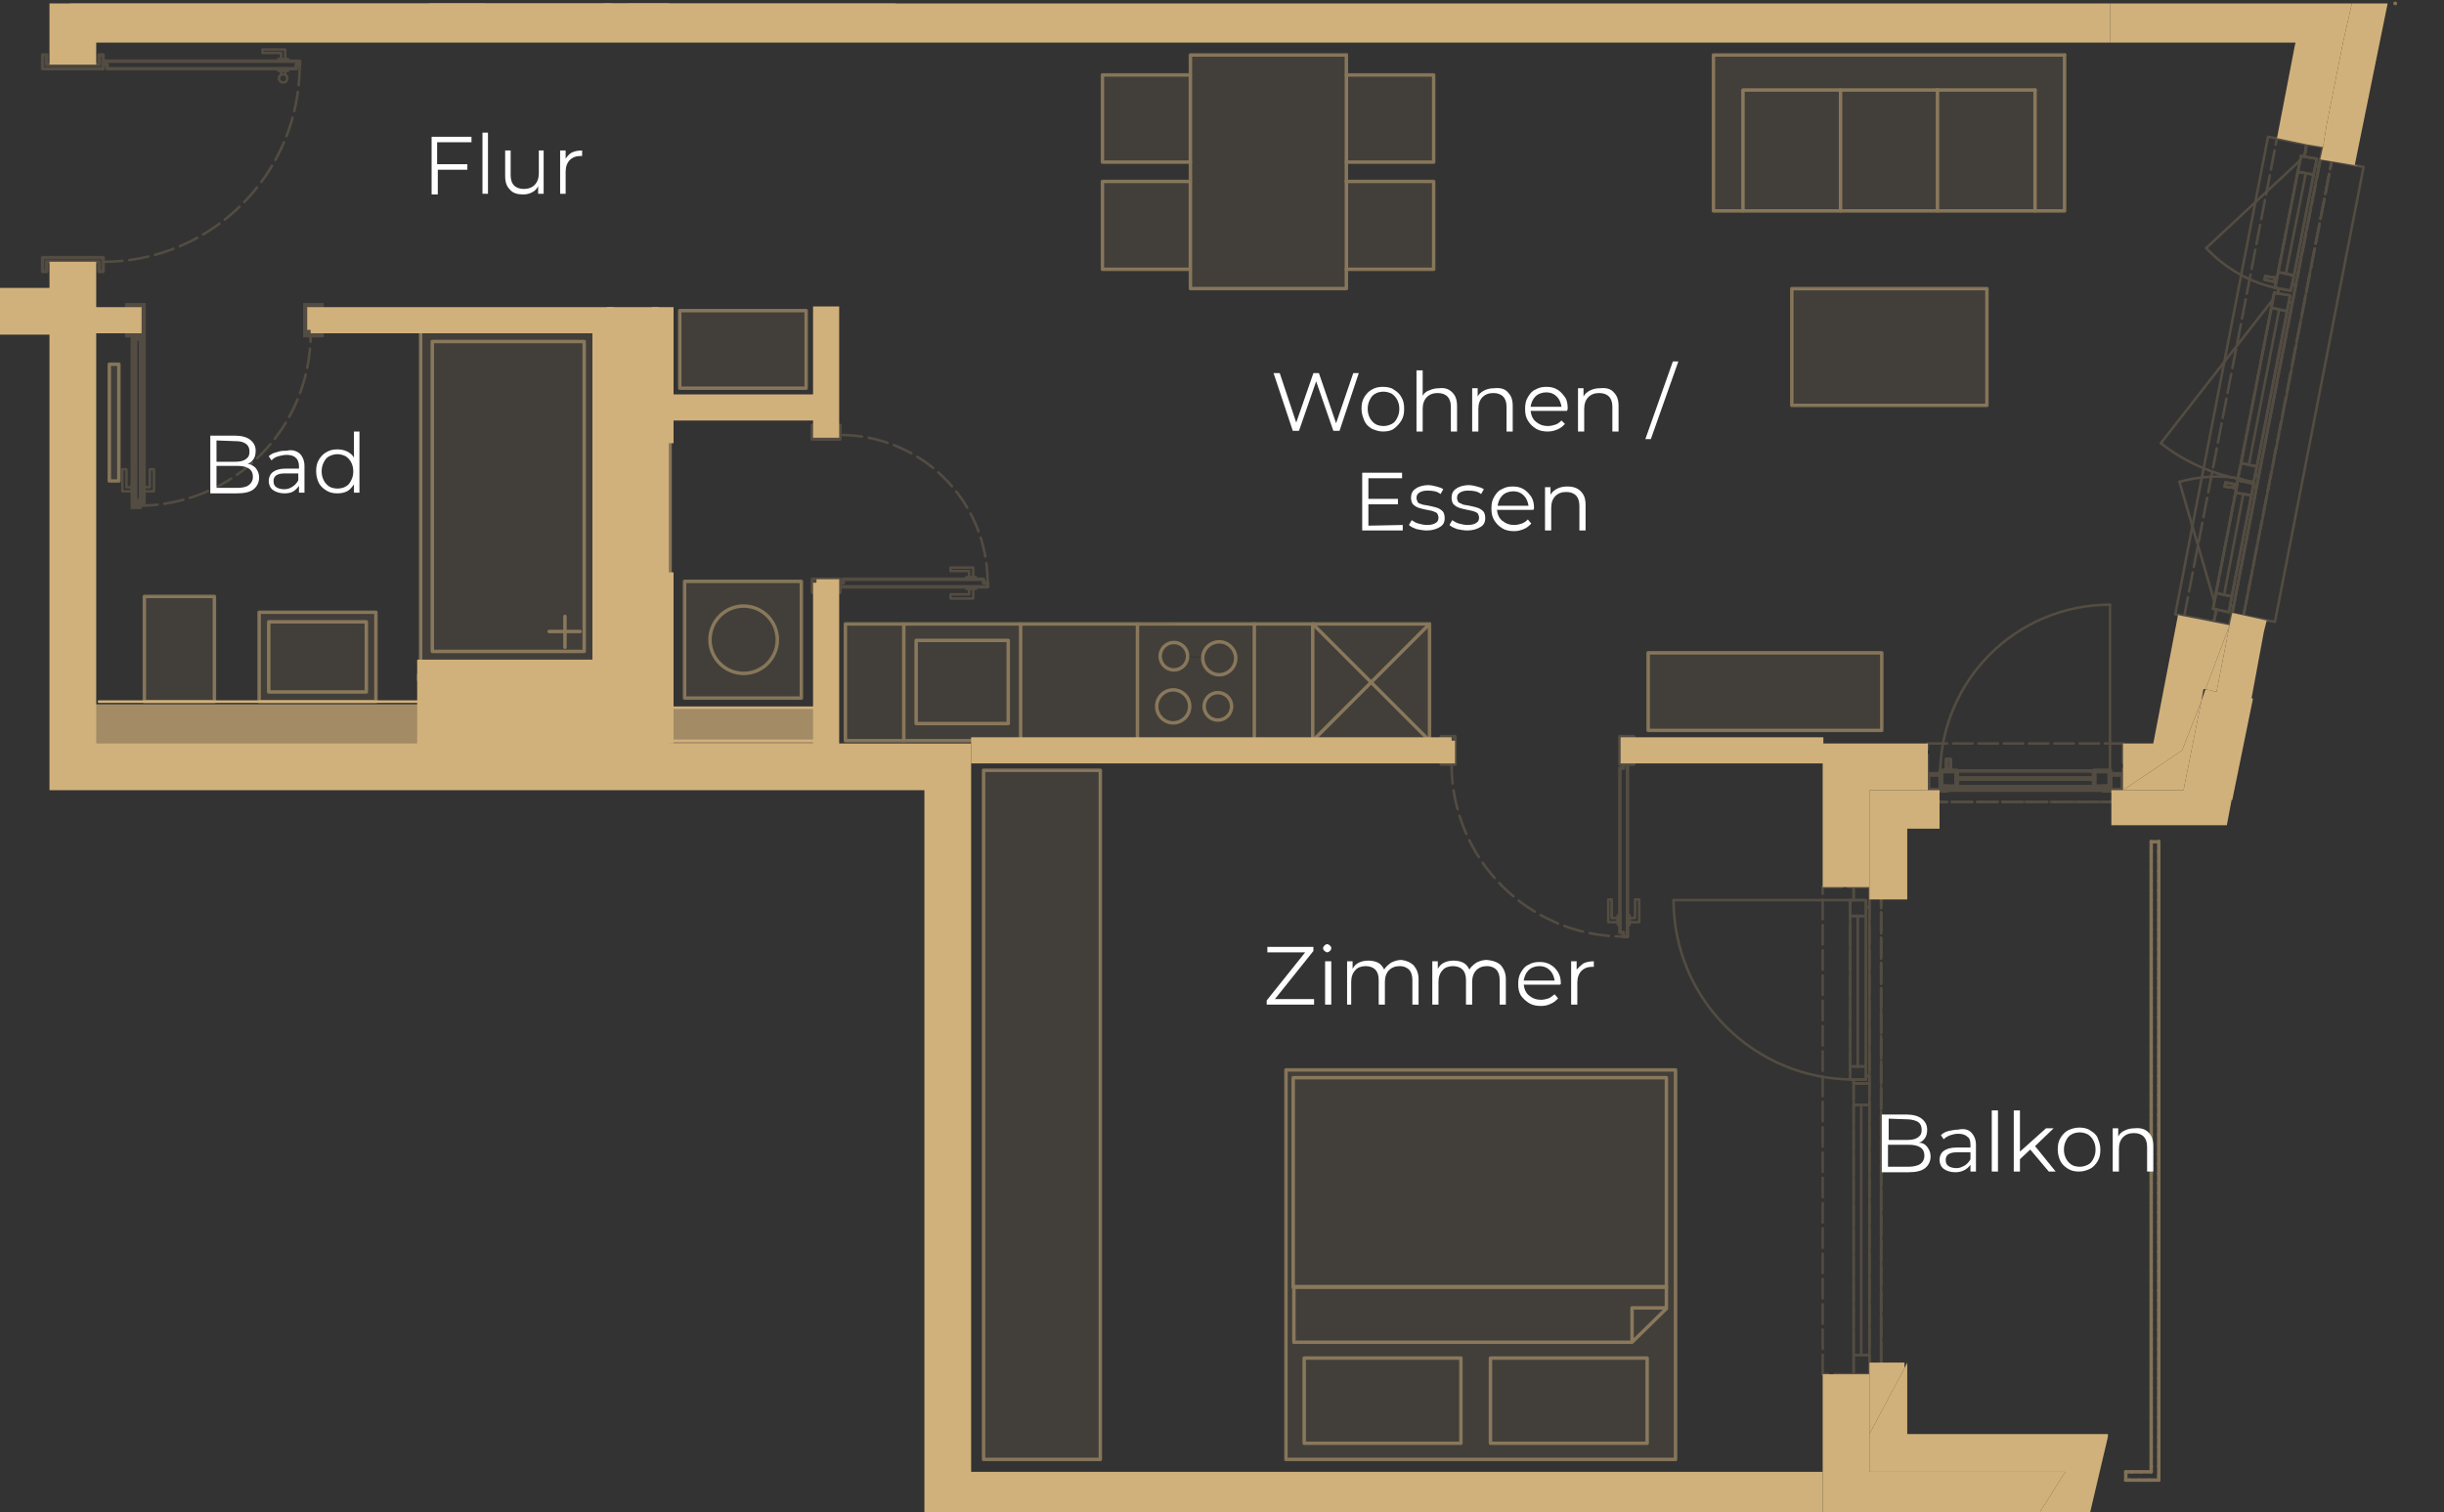 <svg xmlns="http://www.w3.org/2000/svg" xmlns:xlink="http://www.w3.org/1999/xlink" id="Ebene_1" x="0px" y="0px" viewBox="0 0 355.6 220.1" style="enable-background:new 0 0 355.6 220.1;" xml:space="preserve"><rect x="0" y="0" width="355.6" height="220.1" fill="#333333" stroke="none"/><style type="text/css">	.st0{fill:none;stroke:#D1B17B;stroke-width:0.5;stroke-linecap:round;stroke-linejoin:round;}	.st1{opacity:0.1;}	.st2{fill:#D1B17B;}	.st3{opacity:0.5;}	.st4{opacity:0.7;}	.st5{fill:none;stroke:#D1B17B;stroke-width:0.37;stroke-linecap:round;stroke-linejoin:round;}	.st6{opacity:0.2;}	.st7{fill:none;stroke:#D1B17B;stroke-width:0.51;stroke-linecap:round;stroke-linejoin:round;}	.st8{fill:none;stroke:#D1B17B;stroke-width:0.37;stroke-linecap:round;stroke-linejoin:round;stroke-dasharray:0,0,2.83,0.99;}	.st9{fill:none;stroke:#D1B17B;stroke-miterlimit:10;}	.st10{fill:none;stroke:#D1B17B;stroke-width:0.5;stroke-linecap:round;stroke-linejoin:round;stroke-dasharray:0,0,0,1.42;}			.st11{fill:none;stroke:#D1B17B;stroke-width:0.37;stroke-linecap:round;stroke-linejoin:round;stroke-dasharray:0,0,0,0,2.83,0.85;}	.st12{fill:none;stroke:#D1B17B;stroke-width:0.71;stroke-linecap:round;stroke-linejoin:round;}	.st13{fill:none;}	.st14{fill:#D1B17B;stroke:#D1B17B;stroke-miterlimit:10;}	.st15{fill-rule:evenodd;clip-rule:evenodd;fill:#D1B17B;stroke:#D1B17B;stroke-miterlimit:10;}	.st16{fill:#FFFFFF;}</style><symbol id="bett" viewBox="-26.9 -27.4 53.7 54.8">	<g>		<rect x="14.2" y="-24.3" class="st0" width="12.4" height="22.8"></rect>		<rect x="-26.6" y="-27.1" class="st0" width="30.5" height="54.3"></rect>		<polygon class="st0" points="3.8,27.1 11.9,27.1 11.9,-22.1 7,-27.1 3.8,-27.1   "></polygon>		<rect x="14.2" y="2.8" class="st0" width="12.4" height="22.8"></rect>		<polyline class="st0" points="6.9,-27 6.9,-22.1 11.7,-22.1   "></polyline>	</g></symbol><g id="M&#xF6;bel_Kopie" class="st1">	<g id="Bad">		<g id="LWPOLYLINE">			<g>				<polygon class="st2" points="208,90.8 208,107.8 199.5,99.3     "></polygon>				<polygon class="st2" points="208,90.8 199.5,99.3 191,90.8     "></polygon>				<polygon class="st2" points="208,107.8 191,107.8 199.5,99.3     "></polygon>				<polygon class="st2" points="199.5,99.3 191,107.8 191,90.8     "></polygon>				<polygon class="st2" points="191,90.8 191,107.8 182.5,107.8 182.5,95.8 182.5,90.8     "></polygon>				<path class="st2" d="M182.5,95.8v12h-11.8v-2.6c1.3,0,2.4-1.1,2.4-2.4l2.1-0.1c0,1.1,0.9,2,2,2s2-0.9,2-2s-0.9-2-2-2l0.1-2.6h0     c1.3,0,2.4-1.1,2.4-2.4H182.5z"></path>				<path class="st2" d="M182.5,90.8v5h-2.8c0-1.3-1.1-2.4-2.4-2.4v-2.6L182.5,90.8L182.5,90.8z"></path>				<path class="st2" d="M177.4,93.4c1.3,0,2.4,1.1,2.4,2.4s-1.1,2.4-2.4,2.4h0c-1.3,0-2.4-1.1-2.4-2.4c0-0.1,0-0.2,0-0.2     C175.1,94.3,176.1,93.4,177.4,93.4z"></path>				<path class="st2" d="M177.2,100.8c1.1,0,2,0.9,2,2s-0.9,2-2,2s-2-0.9-2-2S176.1,100.8,177.2,100.8z"></path>				<path class="st2" d="M177.4,90.8v2.6c-1.2,0-2.3,0.9-2.4,2.2l-2.2-0.1c0-1.1-0.9-2-2-2v-2.7H177.4L177.4,90.8z"></path>				<path class="st2" d="M177.3,98.2l-0.1,2.6c-1.1,0-2,0.9-2,2l-2.1,0.1c0-1.3-1.1-2.4-2.4-2.4s-2.4,1.1-2.4,2.4h-2.8v-12h5.3v2.7     c-1.1,0-2,0.9-2,2s0.9,2,2,2s2-0.9,2-2l2.2,0.1c0,0.1,0,0.2,0,0.2C174.9,97.1,176,98.2,177.3,98.2L177.3,98.2z"></path>				<circle class="st2" cx="170.7" cy="102.8" r="2.4"></circle>				<path class="st2" d="M170.8,93.5c1.1,0,2,0.9,2,2s-0.9,2-2,2s-2-0.9-2-2S169.7,93.5,170.8,93.5z"></path>				<path class="st2" d="M170.7,105.2v2.6h-5.2v-5h2.8C168.3,104.2,169.4,105.2,170.7,105.2L170.7,105.2z"></path>				<polygon class="st2" points="165.5,102.8 165.5,107.8 148.5,107.8 148.5,90.8 165.5,90.8     "></polygon>				<path class="st2" d="M148.5,90.8v17h-17v-17H148.5z M146.7,105.3V93.2h-13.4v12.1H146.7z"></path>				<rect x="133.3" y="93.2" class="st2" width="13.4" height="12.1"></rect>				<rect x="123" y="90.8" class="st2" width="8.5" height="17"></rect>				<path class="st2" d="M116.6,84.6v17h-17v-17H116.6z M113.1,93.1c0-2.7-2.2-4.9-4.9-4.9s-4.9,2.2-4.9,4.9s2.2,4.9,4.9,4.9     S113.1,95.8,113.1,93.1z"></path>				<path class="st2" d="M108.1,88.1c2.7,0,4.9,2.2,4.9,4.9s-2.2,4.9-4.9,4.9s-4.9-2.2-4.9-4.9S105.4,88.1,108.1,88.1z"></path>				<rect x="92.4" y="64" class="st2" width="5.1" height="19.8"></rect>				<path class="st2" d="M86.7,48v48.5H61.2V48H86.7z M85,94.8V49.7H62.9v45.1C62.9,94.8,85,94.8,85,94.8z"></path>				<polygon class="st2" points="85,91.9 85,94.8 82.2,94.8 82.2,94.2 82.2,91.9 84.4,91.9     "></polygon>				<polygon class="st2" points="82.2,91.9 82.2,94.2 82.2,94.8 62.9,94.8 62.9,49.7 85,49.7 85,91.9 84.4,91.9     "></polygon>				<path class="st2" d="M54.7,89.1v13h-17v-13C37.7,89.1,54.7,89.1,54.7,89.1z M53.3,100.7V90.5H39.1v10.2     C39.1,100.7,53.3,100.7,53.3,100.7z"></path>				<rect x="39.1" y="90.5" class="st2" width="14.2" height="10.2"></rect>				<rect x="21" y="86.8" class="st2" width="10.2" height="15.3"></rect>				<rect x="15.9" y="53" class="st2" width="1.4" height="17"></rect>			</g>		</g>	</g>	<g id="M&#xF6;blierung_Kopie">		<g id="LWPOLYLINE-2">			<g>				<polygon class="st2" points="300.4,8 300.4,30.7 296.1,30.7 296.1,13.1 281.9,13.1 267.8,13.1 253.6,13.1 253.6,30.7      249.3,30.7 249.3,8     "></polygon>				<rect x="281.9" y="13.1" class="st2" width="14.2" height="17.6"></rect>				<rect x="260.7" y="42" class="st2" width="28.4" height="17"></rect>				<rect x="267.8" y="13.1" class="st2" width="14.2" height="17.6"></rect>				<rect x="239.8" y="95" class="st2" width="34" height="11.3"></rect>				<rect x="253.6" y="13.1" class="st2" width="14.2" height="17.6"></rect>				<rect x="187.1" y="155.7" class="st2" width="56.7" height="56.7"></rect>				<rect x="195.9" y="26.4" class="st2" width="12.8" height="12.8"></rect>				<rect x="195.9" y="10.9" class="st2" width="12.8" height="12.8"></rect>				<polygon class="st2" points="195.9,39.2 195.9,42 173.2,42 173.2,39.2 173.2,26.4 173.2,23.6 173.2,10.9 173.2,8 195.9,8      195.9,10.9 195.9,23.6 195.9,26.4     "></polygon>				<rect x="160.4" y="26.4" class="st2" width="12.8" height="12.8"></rect>				<rect x="160.4" y="10.9" class="st2" width="12.8" height="12.8"></rect>				<rect x="143.1" y="112.1" class="st2" width="17" height="100.3"></rect>				<rect x="98.9" y="45.2" class="st2" width="18.4" height="11.3"></rect>			</g>		</g>	</g>			<use xlink:href="#bett" width="53.7" height="54.8" x="-26.9" y="-27.4" transform="matrix(6.123234e-17 1 -1 6.123234e-17 215.36 183.44)" style="overflow:visible;"></use></g><g id="M&#xF6;bel" class="st3">	<g id="Bad-2">		<g id="LWPOLYLINE-3">			<g>				<rect x="99.6" y="84.6" class="st0" width="17" height="17"></rect>				<path class="st0" d="M113.1,93.1c0-2.7-2.2-4.9-4.9-4.9s-4.9,2.2-4.9,4.9s2.2,4.9,4.9,4.9S113.1,95.8,113.1,93.1z"></path>				<rect x="92.4" y="64" class="st0" width="5.1" height="19.8"></rect>				<line class="st0" x1="182.5" y1="90.8" x2="191" y2="90.8"></line>				<line class="st0" x1="191" y1="107.8" x2="182.5" y2="107.8"></line>				<line class="st0" x1="148.5" y1="90.8" x2="165.5" y2="90.8"></line>				<line class="st0" x1="165.5" y1="107.8" x2="148.5" y2="107.8"></line>				<polyline class="st0" points="131.5,90.8 148.5,90.8 148.5,107.8 131.5,107.8     "></polyline>				<rect x="133.3" y="93.2" class="st0" width="13.4" height="12.1"></rect>				<circle class="st0" cx="170.7" cy="102.8" r="2.4"></circle>				<path class="st0" d="M172.8,95.5c0-1.1-0.9-2-2-2s-2,0.9-2,2s0.9,2,2,2S172.8,96.6,172.8,95.5z"></path>				<path class="st0" d="M179.8,95.8c0-1.3-1.1-2.4-2.4-2.4c-1.2,0-2.3,0.9-2.4,2.2c0,0.1,0,0.2,0,0.2c0,1.3,1.1,2.4,2.4,2.4h0     C178.7,98.2,179.8,97.1,179.8,95.8z"></path>				<path class="st0" d="M175.2,102.8c0,1.1,0.9,2,2,2s2-0.9,2-2s-0.9-2-2-2S175.2,101.7,175.2,102.8z"></path>				<polyline class="st0" points="165.5,107.8 165.5,102.8 165.5,90.8 170.8,90.8 177.4,90.8 182.5,90.8 182.5,95.8 182.5,107.8      170.7,107.8 165.5,107.8     "></polyline>				<polyline class="st0" points="131.5,107.8 123,107.8 123,90.8 131.5,90.8 131.5,107.8     "></polyline>				<polyline class="st0" points="191,107.8 191,90.8 208,90.8 208,107.8 191,107.8     "></polyline>				<polyline class="st0" points="191,107.8 199.5,99.3 208,90.8     "></polyline>				<polyline class="st0" points="208,107.8 199.5,99.3 191,90.8     "></polyline>				<rect x="21" y="86.8" class="st0" width="10.2" height="15.3"></rect>				<rect x="61.2" y="48" class="st0" width="25.5" height="48.5"></rect>				<polyline class="st0" points="62.9,49.7 85,49.7 85,91.9 85,94.8 82.2,94.8 62.9,94.8 62.9,49.7     "></polyline>				<line class="st0" x1="82.2" y1="91.9" x2="84.4" y2="91.9"></line>				<line class="st0" x1="82.2" y1="91.9" x2="82.2" y2="94.2"></line>				<line class="st0" x1="82.2" y1="91.9" x2="79.9" y2="91.9"></line>				<line class="st0" x1="82.2" y1="91.9" x2="82.2" y2="89.7"></line>				<rect x="37.7" y="89.1" class="st0" width="17" height="13"></rect>				<rect x="39.1" y="90.5" class="st0" width="14.2" height="10.2"></rect>				<rect x="15.9" y="53" class="st0" width="1.4" height="17"></rect>			</g>		</g>	</g>	<g id="M&#xF6;blierung">		<g id="LWPOLYLINE-4">			<g>				<polyline class="st0" points="253.6,30.7 249.3,30.7 249.3,8 300.4,8     "></polyline>				<polyline class="st0" points="300.4,8 300.4,30.7 296.1,30.7     "></polyline>				<line class="st0" x1="281.9" y1="13.1" x2="296.1" y2="13.1"></line>				<polyline class="st0" points="296.1,13.1 296.1,30.7 281.9,30.7     "></polyline>				<line class="st0" x1="267.8" y1="13.1" x2="281.9" y2="13.1"></line>				<polyline class="st0" points="281.9,13.1 281.9,30.7 267.8,30.7     "></polyline>				<polyline class="st0" points="267.8,13.1 267.8,30.7 253.6,30.7 253.6,13.1 267.8,13.1     "></polyline>				<rect x="260.7" y="42" class="st0" width="28.4" height="17"></rect>				<rect x="143.1" y="112.1" class="st0" width="17" height="100.3"></rect>				<rect x="187.1" y="155.7" class="st0" width="56.7" height="56.7"></rect>				<rect x="239.8" y="95" class="st0" width="34" height="11.3"></rect>				<polyline class="st0" points="173.2,10.9 173.2,8 195.9,8     "></polyline>				<line class="st0" x1="173.2" y1="26.4" x2="173.2" y2="23.6"></line>				<polyline class="st0" points="195.9,39.2 195.9,42 173.2,42 173.2,39.2     "></polyline>				<line class="st0" x1="195.9" y1="23.6" x2="195.9" y2="26.4"></line>				<line class="st0" x1="195.9" y1="8" x2="195.9" y2="10.9"></line>				<polyline class="st0" points="208.6,26.4 208.6,39.2 195.9,39.2 195.9,26.4 208.6,26.4     "></polyline>				<polyline class="st0" points="208.6,10.9 208.6,23.6 195.9,23.6 195.9,10.9 208.6,10.9     "></polyline>				<polyline class="st0" points="160.4,26.4 160.4,39.2 173.2,39.2 173.2,26.4 160.4,26.4     "></polyline>				<polyline class="st0" points="160.4,10.9 160.4,23.6 173.2,23.6 173.2,10.9 160.4,10.9     "></polyline>				<rect x="98.9" y="45.2" class="st0" width="18.4" height="11.3"></rect>			</g>		</g>	</g>			<use xlink:href="#bett" width="53.7" height="54.8" x="-26.9" y="-27.4" transform="matrix(6.123234e-17 1 -1 6.123234e-17 215.36 183.44)" style="overflow:visible;opacity:0.5;"></use></g><g id="Wand_F&#xFC;ll">	<g class="st4">		<rect x="10.2" y="0.5" class="st2" width="60.4" height="2.6"></rect>		<rect x="91.3" y="0.5" class="st2" width="39" height="3.5"></rect>		<rect x="81.9" y="103.1" class="st2" width="39" height="9.8"></rect>		<rect x="12.1" y="102.5" class="st2" width="53.4" height="9.8"></rect>	</g>	<g>		<rect x="87.8" y="0.5" class="st2" width="9.5" height="2.2"></rect>		<rect x="62.4" y="0.5" class="st2" width="26.6" height="2.3"></rect>		<rect x="87.8" y="47.1" class="st2" width="9.5" height="65.6"></rect>		<rect x="62.4" y="98.2" class="st2" width="26.6" height="14.6"></rect>	</g></g><g id="Sanit&#xE4;rbauteil">	<g id="LINE">		<line class="st5" x1="97.5" y1="107.8" x2="118.8" y2="107.8"></line>	</g>	<g id="LINE-2">		<line class="st5" x1="118.8" y1="107.8" x2="118.8" y2="103"></line>	</g>	<g id="LINE-3">		<line class="st5" x1="118.8" y1="103" x2="97.5" y2="103"></line>	</g>	<g id="LINE-4">		<line class="st5" x1="97.5" y1="103" x2="97.5" y2="107.8"></line>	</g>	<g id="LINE-15">		<line class="st5" x1="61.2" y1="107.8" x2="61.2" y2="102.1"></line>	</g>	<g id="LINE-16">		<line class="st5" x1="61.2" y1="102.1" x2="14.4" y2="102.1"></line>	</g></g><g id="T&#xFC;ren" class="st6">	<g id="LWPOLYLINE-5">		<polyline class="st7" points="10.6,38.1 6.8,38.1 6.8,39.5 6.2,39.5 6.2,37.5 15,37.5 15,39.5 14.4,39.5 14.4,38.1 10.6,38.1      "></polyline>	</g>	<g id="LWPOLYLINE-6">		<polyline class="st7" points="10.6,10 6.2,10 6.2,8 6.8,8 6.8,9.4 14.4,9.4 14.4,8 15,8 15,10 10.6,10   "></polyline>	</g>	<g id="ARC">		<path class="st8" d="M15,38.1c15.8,0,28.6-12.8,28.6-28.6"></path>	</g>	<g id="LWPOLYLINE-7">		<polyline class="st7" points="43.6,9.4 43.1,9.4 43.1,10 15.6,10 15.6,9.4 15,9.4 15,8.9 43.6,8.9 43.6,9.4   "></polyline>	</g>	<g id="LWPOLYLINE-8">		<polyline class="st5" points="41.9,8.9 40.5,8.9 40.5,8.6 41.9,8.6 41.9,8.9   "></polyline>	</g>	<g id="LWPOLYLINE-9">		<polyline class="st5" points="41.5,8.6 40.9,8.6 40.9,7.7 38.2,7.7 38.2,7.2 41.5,7.2 41.5,8.6   "></polyline>	</g>	<g id="LWPOLYLINE-10">		<polyline class="st5" points="41.9,10 40.5,10 40.5,10.3 41.9,10.3 41.9,10   "></polyline>	</g>	<g id="LINE-17">		<line class="st5" x1="41.5" y1="10.3" x2="41.5" y2="10.9"></line>	</g>	<g id="LINE-18">		<line class="st5" x1="40.9" y1="10.3" x2="40.9" y2="10.9"></line>	</g>	<g id="CIRCLE">		<circle class="st5" cx="41.2" cy="11.4" r="0.6"></circle>	</g>	<g id="HATCH">		<polygon class="st9" points="45.2,46.6 45.2,45.2 46.6,45.2 46.6,44.6 44.6,44.6 44.6,48.6 46.6,48.6 46.6,48 45.2,48   "></polygon>	</g>	<g id="HATCH-2">		<polygon class="st9" points="20.7,46.6 20.7,44.6 18.7,44.6 18.7,45.2 20.1,45.2 20.1,48 18.7,48 18.7,48.6 20.7,48.6   "></polygon>	</g>	<g id="HATCH-3">		<polygon class="st9" points="20.7,73.1 20.7,49.1 20.1,49.1 20.1,48.6 19.5,48.6 19.5,73.6 20.1,73.6 20.1,73.1   "></polygon>	</g>	<g id="LWPOLYLINE-11">		<polyline class="st7" points="45.2,46.6 45.2,45.2 46.6,45.2 46.6,44.6 44.6,44.6 44.6,48.6 46.6,48.6 46.6,48 45.2,48 45.2,46.6      "></polyline>	</g>	<g id="LWPOLYLINE-12">		<polyline class="st7" points="20.7,46.6 20.7,44.6 18.7,44.6 18.7,45.2 20.1,45.2 20.1,48 18.7,48 18.7,48.6 20.7,48.6 20.7,46.6      "></polyline>	</g>	<g id="ARC-2">		<path class="st8" d="M20.1,73.6c13.9,0,25.1-11.2,25.1-25.1"></path>	</g>	<g id="LWPOLYLINE-13">		<polyline class="st7" points="20.7,73.1 20.7,49.1 20.1,49.1 20.1,48.6 19.5,48.6 19.5,73.6 20.1,73.6 20.1,73.1 20.7,73.1   "></polyline>	</g>	<g id="LWPOLYLINE-14">		<polyline class="st5" points="19.5,71.9 19.5,70.5 19.2,70.5 19.2,71.9 19.5,71.9   "></polyline>	</g>	<g id="LWPOLYLINE-15">		<polyline class="st5" points="19.2,71.5 19.2,70.9 18.4,70.9 18.4,68.3 17.8,68.3 17.8,71.5 19.2,71.5   "></polyline>	</g>	<g id="LWPOLYLINE-16">		<polyline class="st5" points="21,71.9 21,70.5 20.7,70.5 20.7,71.9 21,71.9   "></polyline>	</g>	<g id="LWPOLYLINE-17">		<polyline class="st5" points="21,71.5 21,70.9 21.8,70.9 21.8,68.3 22.4,68.3 22.4,71.5 21,71.5   "></polyline>	</g>	<g id="LWPOLYLINE-18">		<polyline class="st7" points="120.2,63.3 118.8,63.3 118.8,61.9 118.2,61.9 118.2,63.9 122.2,63.9 122.2,61.9 121.6,61.9    121.6,63.3 120.2,63.3   "></polyline>	</g>	<g id="LWPOLYLINE-19">		<polyline class="st7" points="120.2,84.3 118.2,84.3 118.2,86.2 118.8,86.2 118.8,84.8 121.6,84.8 121.6,86.2 122.2,86.2    122.2,84.3 120.2,84.3   "></polyline>	</g>	<g id="ARC-3">		<path class="st8" d="M143.7,84.8c0-11.9-9.6-21.5-21.5-21.5"></path>	</g>	<g id="LWPOLYLINE-20">		<polyline class="st7" points="143.7,84.8 143.1,84.8 143.1,84.3 122.7,84.3 122.7,84.8 122.2,84.8 122.2,85.4 143.7,85.4    143.7,84.8   "></polyline>	</g>	<g id="LWPOLYLINE-21">		<polyline class="st5" points="142,85.4 140.6,85.4 140.6,85.7 142,85.7 142,85.4   "></polyline>	</g>	<g id="LWPOLYLINE-22">		<polyline class="st5" points="141.6,85.7 141,85.7 141,86.5 138.3,86.5 138.3,87.1 141.6,87.1 141.6,85.7   "></polyline>	</g>	<g id="LWPOLYLINE-23">		<polyline class="st5" points="142,84 140.6,84 140.6,84.3 142,84.3 142,84   "></polyline>	</g>	<g id="LWPOLYLINE-24">		<polyline class="st5" points="141.6,84 141,84 141,83.1 138.3,83.1 138.3,82.6 141.6,82.6 141.6,84   "></polyline>	</g>	<g id="LWPOLYLINE-32">		<polyline class="st7" points="211.2,109.2 211.2,107.8 209.7,107.8 209.7,107.2 211.7,107.2 211.7,111.2 209.7,111.2 209.7,110.6    211.2,110.6 211.2,109.2   "></polyline>	</g>	<g id="LWPOLYLINE-33">		<polyline class="st7" points="235.7,109.2 235.7,107.2 237.7,107.2 237.7,107.8 236.2,107.8 236.2,110.6 237.7,110.6 237.7,111.2    235.7,111.2 235.7,109.2   "></polyline>	</g>	<g id="ARC-5">		<path class="st8" d="M211.2,111.2c0,13.8,11.2,25.1,25.1,25.1"></path>	</g>	<g id="LWPOLYLINE-34">		<polyline class="st7" points="236.2,136.3 236.2,135.7 235.7,135.7 235.7,111.8 236.2,111.8 236.2,111.2 236.8,111.2 236.8,136.3    236.2,136.3   "></polyline>	</g>	<g id="LWPOLYLINE-35">		<polyline class="st5" points="236.8,134.6 236.8,133.2 237.1,133.2 237.1,134.6 236.8,134.6   "></polyline>	</g>	<g id="LWPOLYLINE-36">		<polyline class="st5" points="237.1,134.2 237.1,133.6 237.9,133.6 237.9,130.9 238.5,130.9 238.5,134.2 237.1,134.2   "></polyline>	</g>	<g id="LWPOLYLINE-37">		<polyline class="st5" points="235.4,134.6 235.4,133.2 235.7,133.2 235.7,134.6 235.4,134.6   "></polyline>	</g>	<g id="LWPOLYLINE-38">		<polyline class="st5" points="235.4,134.2 235.4,133.6 234.5,133.6 234.5,130.9 234,130.9 234,134.2 235.4,134.2   "></polyline>	</g></g><g id="C_02_04">	<g id="Gel&#xE4;nder" class="st3">		<g id="LINE-20">			<line class="st10" x1="348.5" y1="0.5" x2="348.5" y2="0.5"></line>		</g>		<g id="LINE-21">			<line class="st0" x1="348.5" y1="0.5" x2="348.5" y2="0.5"></line>		</g>		<g id="LINE-22">			<line class="st10" x1="314.1" y1="122.5" x2="314.1" y2="215.4"></line>		</g>		<g id="LINE-23">			<line class="st10" x1="314.1" y1="215.4" x2="309.3" y2="215.4"></line>		</g>		<g id="LINE-24">			<line class="st10" x1="313" y1="122.5" x2="313" y2="214.2"></line>		</g>		<g id="LINE-25">			<line class="st10" x1="313" y1="214.2" x2="309.3" y2="214.2"></line>		</g>		<g id="LINE-26">			<line class="st10" x1="314.1" y1="122.5" x2="313" y2="122.5"></line>		</g>		<g id="LINE-27">			<line class="st10" x1="309.3" y1="215.4" x2="309.3" y2="214.2"></line>		</g>		<g id="LWPOLYLINE-40">			<polyline class="st0" points="314.1,122.5 314.1,215.4 309.3,215.4    "></polyline>		</g>		<g id="LWPOLYLINE-41">			<polyline class="st0" points="313,122.5 313,214.2 309.3,214.2    "></polyline>		</g>		<g id="LINE-28">			<line class="st0" x1="314.1" y1="122.5" x2="313" y2="122.5"></line>		</g>		<g id="LINE-29">			<line class="st0" x1="309.3" y1="215.4" x2="309.3" y2="214.2"></line>		</g>	</g>	<g id="Fenster" class="st6">		<g id="LWPOLYLINE-42">			<polyline class="st5" points="337.6,23.1 343.9,24.3 331,90.5 324.8,89.3 337.6,23.1    "></polyline>		</g>		<g id="LWPOLYLINE-43">			<polyline class="st5" points="325.6,69.9 322,88.6 322.5,88.7 322.1,90.5 316.5,89.4 330,19.9 335.6,21 335.3,22.8 334.8,22.7     331,41.9 331.6,42 331.4,42.7 330.9,42.6 325.6,69.7 326.2,69.8 326.1,70 325.6,69.9    "></polyline>		</g>		<g id="LWPOLYLINE-44">			<polyline class="st5" points="323.8,70.2 323.7,70.8 325.1,71 325.2,70.5 323.8,70.2    "></polyline>		</g>		<g id="LWPOLYLINE-45">			<polyline class="st5" points="331,40.4 330.9,41 329.5,40.7 329.6,40.2 331,40.4    "></polyline>		</g>		<g id="LINE-30">			<line class="st11" x1="324.4" y1="91" x2="338" y2="21.4"></line>		</g>		<g id="LINE-31">			<line class="st11" x1="338" y1="21.4" x2="339.6" y2="21.7"></line>		</g>		<g id="LINE-32">			<line class="st11" x1="339.6" y1="21.7" x2="326.1" y2="91.3"></line>		</g>		<g id="LINE-33">			<line class="st11" x1="326.1" y1="91.3" x2="324.4" y2="91"></line>		</g>		<g id="LINE-34">			<line class="st11" x1="325.6" y1="69.9" x2="322" y2="88.6"></line>		</g>		<g id="LINE-35">			<line class="st11" x1="322" y1="88.6" x2="322.5" y2="88.7"></line>		</g>		<g id="LINE-36">			<line class="st11" x1="322.5" y1="88.7" x2="322.1" y2="90.5"></line>		</g>		<g id="LINE-37">			<line class="st11" x1="322.1" y1="90.5" x2="317.8" y2="89.7"></line>		</g>		<g id="LINE-38">			<line class="st11" x1="317.8" y1="89.7" x2="331.3" y2="20.1"></line>		</g>		<g id="LINE-39">			<line class="st11" x1="331.3" y1="20.1" x2="335.6" y2="21"></line>		</g>		<g id="LINE-40">			<line class="st11" x1="335.6" y1="21" x2="335.3" y2="22.8"></line>		</g>		<g id="LINE-41">			<line class="st11" x1="335.3" y1="22.8" x2="334.8" y2="22.7"></line>		</g>		<g id="LINE-42">			<line class="st11" x1="334.8" y1="22.7" x2="331" y2="41.9"></line>		</g>		<g id="LINE-43">			<line class="st11" x1="331" y1="41.9" x2="331.6" y2="42"></line>		</g>		<g id="LINE-44">			<line class="st11" x1="331.6" y1="42" x2="331.4" y2="42.7"></line>		</g>		<g id="LINE-45">			<line class="st11" x1="331.4" y1="42.7" x2="330.9" y2="42.6"></line>		</g>		<g id="LINE-46">			<line class="st11" x1="330.9" y1="42.6" x2="325.6" y2="69.7"></line>		</g>		<g id="LINE-47">			<line class="st11" x1="325.6" y1="69.7" x2="326.2" y2="69.8"></line>		</g>		<g id="LINE-48">			<line class="st11" x1="326.2" y1="69.8" x2="326.1" y2="70"></line>		</g>		<g id="LINE-49">			<line class="st11" x1="326.1" y1="70" x2="325.6" y2="69.9"></line>		</g>		<g id="LINE-50">			<line class="st11" x1="323.8" y1="70.2" x2="323.7" y2="70.8"></line>		</g>		<g id="LINE-51">			<line class="st11" x1="323.7" y1="70.8" x2="325.1" y2="71"></line>		</g>		<g id="LINE-52">			<line class="st11" x1="325.1" y1="71" x2="325.2" y2="70.5"></line>		</g>		<g id="LINE-53">			<line class="st11" x1="325.2" y1="70.5" x2="323.8" y2="70.2"></line>		</g>		<g id="LINE-54">			<line class="st11" x1="331" y1="40.4" x2="330.9" y2="41"></line>		</g>		<g id="LINE-55">			<line class="st11" x1="330.9" y1="41" x2="329.5" y2="40.7"></line>		</g>		<g id="LINE-56">			<line class="st11" x1="329.5" y1="40.7" x2="329.6" y2="40.2"></line>		</g>		<g id="LINE-57">			<line class="st11" x1="329.6" y1="40.2" x2="331" y2="40.4"></line>		</g>		<g id="LINE-58">			<line class="st11" x1="339.6" y1="21.7" x2="326.1" y2="91.3"></line>		</g>		<g id="LINE-59">			<line class="st11" x1="326.1" y1="91.3" x2="332.9" y2="56.5"></line>		</g>		<g id="LINE-60">			<line class="st11" x1="332.9" y1="56.5" x2="336.2" y2="39.1"></line>		</g>		<g id="LINE-61">			<line class="st11" x1="336.2" y1="39.1" x2="339.6" y2="21.7"></line>		</g>		<g id="LWPOLYLINE-46">			<polyline class="st5" points="337.1,23.1 335.3,22.8 335.6,21 338,21.4 337.4,24.2 336.9,24.1 337.1,23.1    "></polyline>		</g>		<g id="LWPOLYLINE-47">			<polyline class="st5" points="324.3,89.1 324.5,88.1 325,88.2 324.4,91 322.1,90.5 322.5,88.7 324.3,89.1    "></polyline>		</g>		<g id="LWPOLYLINE-48">			<polyline class="st5" points="333.5,41.4 336.9,24.1 337.4,24.2 334,41.5 333.5,41.4    "></polyline>		</g>		<g id="LWPOLYLINE-49">			<polyline class="st5" points="328.6,69.3 328.1,69.2 333,44 333.5,44.1 328.6,69.3    "></polyline>		</g>		<g id="LWPOLYLINE-50">			<polyline class="st5" points="327.9,70.4 326.1,70 326.2,69.8 327.9,70.2 327.9,70.4    "></polyline>		</g>		<g id="LWPOLYLINE-51">			<polyline class="st5" points="324.5,88.1 327.8,70.8 328.3,70.9 325,88.2 324.5,88.1    "></polyline>		</g>		<g id="LWPOLYLINE-52">			<polyline class="st5" points="333.2,43 331.4,42.7 331.6,42 333.3,42.3 333.5,41.4 334,41.5 333.5,44.1 333,44 333.2,43    "></polyline>		</g>		<g id="LINE-62">			<line class="st5" x1="334.6" y1="23.4" x2="321" y2="36.1"></line>		</g>		<g id="ARC-6">			<path class="st5" d="M321,36.1c2.8,3,6.5,5.1,10.6,5.9"></path>		</g>		<g id="LWPOLYLINE-53">			<polyline class="st5" points="335.3,22.8 337.1,23.1 336.6,25.4 334.3,25 334.8,22.7 335.3,22.8    "></polyline>		</g>		<g id="LWPOLYLINE-54">			<polyline class="st5" points="333.8,40.1 333.3,42.3 331.6,42 331,41.9 331.5,39.6 333.8,40.1    "></polyline>		</g>		<g id="LWPOLYLINE-55">			<polyline class="st5" points="336.6,25.4 333.8,40.1 331.5,39.6 334.3,25 336.6,25.4    "></polyline>		</g>		<g id="LWPOLYLINE-56">			<polyline class="st5" points="331.3,40.4 331.2,41.1 330.9,41.1 331.1,40.4 331.3,40.4    "></polyline>		</g>		<g id="LWPOLYLINE-57">			<polyline class="st5" points="331,40.4 330.9,41 329.5,40.7 329.6,40.2 331,40.4    "></polyline>		</g>		<g id="LINE-63">			<line class="st5" x1="335.5" y1="25.2" x2="332.6" y2="39.8"></line>		</g>		<g id="LINE-64">			<line class="st5" x1="330.7" y1="43.6" x2="314.4" y2="64.5"></line>		</g>		<g id="ARC-7">			<path class="st5" d="M314.4,64.5c3.4,2.7,7.5,4.5,11.8,5.3"></path>		</g>		<g id="LWPOLYLINE-58">			<polyline class="st5" points="331.4,42.7 333.2,43 332.8,45.3 330.5,44.8 330.9,42.6 331.4,42.7    "></polyline>		</g>		<g id="LWPOLYLINE-59">			<polyline class="st5" points="328.4,67.9 327.9,70.2 326.2,69.8 325.6,69.7 326.1,67.4 328.4,67.9    "></polyline>		</g>		<g id="LWPOLYLINE-60">			<polyline class="st5" points="332.8,45.3 328.4,67.9 326.1,67.4 330.5,44.8 332.8,45.3    "></polyline>		</g>		<g id="LWPOLYLINE-61">			<polyline class="st5" points="328.1,69.2 328.6,69.3 328.3,70.9 327.8,70.8 328.1,69.2    "></polyline>		</g>		<g id="LINE-65">			<line class="st5" x1="322.2" y1="87.6" x2="317.1" y2="70.1"></line>		</g>		<g id="ARC-8">			<path class="st5" d="M326.2,69.7c-3-0.6-6.1-0.4-9,0.4"></path>		</g>		<g id="LWPOLYLINE-62">			<polyline class="st5" points="326.1,70 327.9,70.4 327.6,72.1 325.3,71.7 325.6,69.9 326.1,70    "></polyline>		</g>		<g id="LWPOLYLINE-63">			<polyline class="st5" points="324.7,86.8 324.3,89.1 322.5,88.7 322,88.6 322.4,86.3 324.7,86.8    "></polyline>		</g>		<g id="LWPOLYLINE-64">			<polyline class="st5" points="327.6,72.1 324.7,86.8 322.4,86.3 325.3,71.7 327.6,72.1    "></polyline>		</g>		<g id="LWPOLYLINE-65">			<polyline class="st5" points="325.5,70.4 325.4,71.2 325.1,71.1 325.2,70.4 325.5,70.4    "></polyline>		</g>		<g id="LWPOLYLINE-66">			<polyline class="st5" points="325.2,70.5 325.1,71 323.7,70.8 323.8,70.2 325.2,70.5    "></polyline>		</g>		<g id="LINE-66">			<line class="st5" x1="326.4" y1="71.9" x2="323.6" y2="86.6"></line>		</g>		<g id="LINE-67">			<line class="st5" x1="331.6" y1="45.1" x2="327.2" y2="67.7"></line>		</g>		<g id="LINE-68">			<line class="st11" x1="280.5" y1="115" x2="308.9" y2="115"></line>		</g>		<g id="LINE-69">			<line class="st11" x1="308.9" y1="115" x2="308.9" y2="116.7"></line>		</g>		<g id="LINE-70">			<line class="st11" x1="308.9" y1="116.7" x2="280.5" y2="116.7"></line>		</g>		<g id="LINE-71">			<line class="st11" x1="280.5" y1="116.7" x2="280.5" y2="115"></line>		</g>		<g id="LINE-72">			<line class="st11" x1="307" y1="112.2" x2="282.4" y2="112.2"></line>		</g>		<g id="LINE-73">			<line class="st11" x1="282.4" y1="112.2" x2="282.4" y2="112.7"></line>		</g>		<g id="LINE-74">			<line class="st11" x1="282.4" y1="112.7" x2="280.5" y2="112.7"></line>		</g>		<g id="LINE-75">			<line class="st11" x1="280.5" y1="112.7" x2="280.5" y2="108.2"></line>		</g>		<g id="LINE-76">			<line class="st11" x1="280.5" y1="108.2" x2="308.9" y2="108.2"></line>		</g>		<g id="LINE-77">			<line class="st11" x1="308.9" y1="108.2" x2="308.9" y2="112.7"></line>		</g>		<g id="LINE-78">			<line class="st11" x1="308.9" y1="112.7" x2="307" y2="112.7"></line>		</g>		<g id="LINE-79">			<line class="st11" x1="307" y1="112.7" x2="307" y2="112.2"></line>		</g>		<g id="LINE-80">			<line class="st11" x1="283.8" y1="110.5" x2="283.2" y2="110.5"></line>		</g>		<g id="LINE-81">			<line class="st11" x1="283.2" y1="110.5" x2="283.2" y2="111.9"></line>		</g>		<g id="LINE-82">			<line class="st11" x1="283.2" y1="111.9" x2="283.8" y2="111.9"></line>		</g>		<g id="LINE-83">			<line class="st11" x1="283.8" y1="111.9" x2="283.8" y2="110.5"></line>		</g>		<g id="LINE-84">			<line class="st11" x1="308.9" y1="116.7" x2="280.5" y2="116.7"></line>		</g>		<g id="LINE-85">			<line class="st11" x1="280.5" y1="116.7" x2="294.7" y2="116.7"></line>		</g>		<g id="LINE-86">			<line class="st11" x1="294.7" y1="116.7" x2="301.8" y2="116.7"></line>		</g>		<g id="LINE-87">			<line class="st11" x1="301.8" y1="116.7" x2="308.9" y2="116.7"></line>		</g>		<g id="LWPOLYLINE-67">			<polyline class="st12" points="307,114.5 307,112.7 308.9,112.7 308.9,115 306,115 306,114.5 307,114.5    "></polyline>		</g>		<g id="LWPOLYLINE-68">			<polyline class="st12" points="282.4,114.5 283.3,114.5 283.3,115 280.5,115 280.5,112.7 282.4,112.7 282.4,114.5    "></polyline>		</g>		<g id="LWPOLYLINE-69">			<polyline class="st7" points="283.3,114.5 306,114.5 306,115 283.3,115 283.3,114.5    "></polyline>		</g>		<g id="LINE-88">			<line class="st5" x1="307" y1="112.2" x2="307" y2="88"></line>		</g>		<g id="ARC-9">			<path class="st5" d="M307,88c-13.6,0-24.7,11-24.7,24.7"></path>		</g>		<g id="LWPOLYLINE-70">			<polyline class="st12" points="307,112.7 307,114.5 304.7,114.5 304.7,112.2 307,112.2 307,112.7    "></polyline>		</g>		<g id="LWPOLYLINE-71">			<polyline class="st12" points="284.7,114.5 282.4,114.5 282.4,112.7 282.4,112.2 284.7,112.2 284.7,114.5    "></polyline>		</g>		<g id="LWPOLYLINE-72">			<polyline class="st7" points="304.7,114.5 284.7,114.5 284.7,112.2 304.7,112.2 304.7,114.5    "></polyline>		</g>		<g id="LWPOLYLINE-73">			<polyline class="st7" points="283.9,112.2 283.2,112.2 283.2,111.9 283.9,111.9 283.9,112.2    "></polyline>		</g>		<g id="LWPOLYLINE-74">			<polyline class="st7" points="283.8,111.9 283.2,111.9 283.2,110.5 283.8,110.5 283.8,111.9    "></polyline>		</g>		<g id="LINE-89">			<line class="st12" x1="304.7" y1="113.3" x2="284.7" y2="113.3"></line>		</g>		<g id="LINE-90">			<line class="st11" x1="272" y1="200" x2="272" y2="129.1"></line>		</g>		<g id="LINE-91">			<line class="st11" x1="272" y1="129.1" x2="273.7" y2="129.1"></line>		</g>		<g id="LINE-92">			<line class="st11" x1="273.7" y1="129.1" x2="273.7" y2="200"></line>		</g>		<g id="LINE-93">			<line class="st11" x1="273.7" y1="200" x2="272" y2="200"></line>		</g>		<g id="LINE-94">			<line class="st11" x1="269.2" y1="131" x2="269.2" y2="157.1"></line>		</g>		<g id="LINE-95">			<line class="st11" x1="269.2" y1="157.1" x2="269.7" y2="157.1"></line>		</g>		<g id="LINE-96">			<line class="st11" x1="269.7" y1="157.1" x2="269.7" y2="200"></line>		</g>		<g id="LINE-97">			<line class="st11" x1="269.7" y1="200" x2="265.2" y2="200"></line>		</g>		<g id="LINE-98">			<line class="st11" x1="265.2" y1="200" x2="265.2" y2="129.1"></line>		</g>		<g id="LINE-99">			<line class="st11" x1="265.2" y1="129.1" x2="269.7" y2="129.1"></line>		</g>		<g id="LINE-100">			<line class="st11" x1="269.7" y1="129.1" x2="269.7" y2="131"></line>		</g>		<g id="LINE-101">			<line class="st11" x1="269.7" y1="131" x2="269.2" y2="131"></line>		</g>		<g id="LINE-102">			<line class="st11" x1="273.7" y1="129.1" x2="273.7" y2="200"></line>		</g>		<g id="LINE-103">			<line class="st11" x1="273.7" y1="200" x2="273.7" y2="164.6"></line>		</g>		<g id="LINE-104">			<line class="st11" x1="273.7" y1="164.6" x2="273.7" y2="146.9"></line>		</g>		<g id="LINE-105">			<line class="st11" x1="273.7" y1="146.9" x2="273.7" y2="129.1"></line>		</g>		<g id="LWPOLYLINE-75">			<polyline class="st5" points="271.5,131 269.7,131 269.7,129.1 272,129.1 272,132 271.5,132 271.5,131    "></polyline>		</g>		<g id="LWPOLYLINE-76">			<polyline class="st5" points="272,197.2 272,200 269.7,200 269.7,197.2 272,197.2    "></polyline>		</g>		<g id="LWPOLYLINE-77">			<polyline class="st5" points="271.5,156.6 271.5,132 272,132 272,156.6 271.5,156.6    "></polyline>		</g>		<g id="LWPOLYLINE-78">			<polyline class="st5" points="272,157.7 269.7,157.7 269.7,157.7 272,157.7 272,157.7    "></polyline>		</g>		<g id="LWPOLYLINE-79">			<polyline class="st5" points="269.7,197.2 269.7,160.8 272,160.8 272,197.2 269.7,197.2    "></polyline>		</g>		<g id="LWPOLYLINE-80">			<polyline class="st5" points="271.5,157.1 271.5,156.6 272,156.6 272,157.7 269.7,157.7 269.7,157.1 271.5,157.1    "></polyline>		</g>		<g id="LINE-106">			<line class="st5" x1="269.2" y1="131" x2="243.5" y2="131"></line>		</g>		<g id="ARC-10">			<path class="st5" d="M243.5,131c0,14.4,11.7,26.1,26.2,26.1"></path>		</g>		<g id="LWPOLYLINE-81">			<polyline class="st5" points="269.7,131 271.5,131 271.5,133.3 269.2,133.3 269.2,131 269.7,131    "></polyline>		</g>		<g id="LWPOLYLINE-82">			<polyline class="st5" points="271.5,155.2 271.5,157.1 269.7,157.1 269.2,157.1 269.2,155.2 271.5,155.2    "></polyline>		</g>		<g id="LWPOLYLINE-83">			<polyline class="st5" points="271.5,133.3 271.5,155.2 269.2,155.2 269.2,133.3 271.5,133.3    "></polyline>		</g>		<g id="LINE-107">			<line class="st5" x1="270.3" y1="133.3" x2="270.3" y2="155.2"></line>		</g>		<g id="LWPOLYLINE-84">			<polyline class="st5" points="272,157.7 272,160.8 269.7,160.8 269.7,157.7 272,157.7    "></polyline>		</g>		<g id="LINE-108">			<line class="st5" x1="270.8" y1="157.7" x2="270.8" y2="157.7"></line>		</g>		<g id="LINE-109">			<line class="st5" x1="270.8" y1="160.8" x2="270.8" y2="197.2"></line>		</g>	</g></g><g id="Wand_Trockenbau">	<g id="LINE-110">		<line class="st13" x1="95.4" y1="45.2" x2="88.8" y2="45.2"></line>	</g>	<g id="LINE-111">		<line class="st13" x1="88.8" y1="45.2" x2="88.8" y2="47.3"></line>	</g>	<g id="LINE-112">		<line class="st13" x1="88.8" y1="47.3" x2="95.4" y2="47.3"></line>	</g>	<g id="HATCH-8">		<rect x="88.8" y="45.2" class="st14" width="6.5" height="2.1"></rect>	</g>	<g id="LINE-113">		<line class="st13" x1="95.4" y1="83.8" x2="95.4" y2="107.8"></line>	</g>	<g id="HATCH-9">		<rect x="95.4" y="83.8" class="st14" width="2.1" height="23.9"></rect>	</g>	<g id="HATCH-12">		<path class="st15" d="M45.2,48h43.6v-2.8H45.2V48 M20.1,48v-2.8h-5.7V48H20.1z"></path>	</g>	<g id="HATCH-15">		<rect x="86.7" y="48" class="st14" width="2.1" height="50.6"></rect>	</g>	<g id="HATCH-16">		<rect x="61.2" y="96.5" class="st14" width="25.5" height="2.1"></rect>	</g>	<g id="HATCH-18">		<rect x="97.5" y="57.9" class="st14" width="21.3" height="2.8"></rect>	</g>	<g id="HATCH-20">		<path class="st15" d="M118.8,84.8v23h2.8v-23H118.8 M118.8,45.1v18.1h2.8V45.1H118.8z"></path>	</g>	<g id="HATCH-25">		<rect x="61.2" y="98.6" class="st14" width="2.1" height="9.2"></rect>	</g>	<g id="LINE-114">		<line class="st13" x1="97.5" y1="45.2" x2="95.4" y2="45.2"></line>	</g>	<g id="LINE-115">		<line class="st13" x1="95.4" y1="47.3" x2="95.4" y2="64"></line>	</g>	<g id="HATCH-26">		<rect x="95.4" y="45.2" class="st14" width="2.1" height="18.8"></rect>	</g>	<g id="HATCH-27">		<path class="st15" d="M211.2,107.8h-69.4v2.8h69.4V107.8 M264.8,107.8h-28.5v2.8h28.5V107.8z"></path>	</g></g><g id="Wand_Beton_tragend">	<g>		<polygon class="st2" points="348.4,0.5 347.4,0.5 342.6,24.1 343,24.1 337.6,23.2 338,21.4 338.5,18.3 340.9,6.2 342.2,0.5    318.9,0.5 313.8,0.5 313.8,0.5 313.8,0.5 313.8,0.5 318.9,0.5 318.9,0.5 319.3,0.5   "></polygon>		<polygon class="st2" points="342.2,0.5 340.9,6.2 338.5,18.3 338,21.4 335.6,21 331.3,20.1 333.9,6.6 334,6.2 313.8,6.2 307,6.2    307,0.5 307,0.5 307,0.5 311.4,0.5 313.8,0.5 313.8,0.5 313.8,0.5 318.9,0.5   "></polygon>		<polygon class="st2" points="317.7,115 320.3,102 320.9,100.3 322.5,100.7 324.4,91 324.8,89.2 330.2,90.4 329.8,90.3 329.4,91.9    327.6,101.6 327.8,101.7 324.8,116.4 324.7,116.4 324,120.1 307.2,120.1 307.2,115 308.9,115 312,115   "></polygon>		<polygon class="st2" points="324.4,91 322.5,100.7 320.9,100.3   "></polygon>		<polygon class="st2" points="324.4,91 320.9,100.3 320.6,100.3 320.3,102 317.5,109.2 308.9,115 308.9,112.7 308.9,108.2    312.9,108.2 312.9,108.2 313.3,108.2 316.9,89.5 317.3,89.6 317.8,89.7   "></polygon>		<polygon class="st2" points="317.5,109.2 320.3,102 317.7,115 312,115 308.9,115   "></polygon>		<polygon class="st2" points="307,0.5 307,6.2 306.5,6.2 14.4,6.2 14,6.2 14,9.4 7.2,9.4 7.2,0.5 14,0.5 14,0.5 14.4,0.5    306.5,0.5   "></polygon>		<polygon class="st2" points="277.1,199.1 277.5,198.3 277.5,208.7 306.7,208.7 306.7,209.1 303.9,221 295.9,221 296.2,221    300.5,214.2 293.5,214.2 272,214.2 272,209.1 272,208.7   "></polygon>		<polygon class="st2" points="300.5,214.2 296.2,221 293.9,221 289.5,221 292.2,221 291.8,221 265.2,221 265.2,214.2 265.2,209.1    265.2,208.7 265.2,200 269.7,200 272,200 272,208.7 272,209.1 272,214.2 293.5,214.2   "></polygon>		<polygon class="st2" points="277.1,130.9 272,130.9 272,129.1 272,120.6 272,120.1 272,115 277.1,115 277.5,115 280.5,115    282.2,115 282.2,120.1 282.2,120.6 277.5,120.6 277.5,130.9   "></polygon>		<polygon class="st2" points="280.5,112.7 280.5,115 277.5,115 277.1,115 272,115 272,120.1 272,120.6 272,129.1 269.7,129.1    265.2,129.1 265.2,120.6 265.2,120.1 265.2,115 265.2,108.2 272,108.2 277.1,108.2 277.5,108.2 280.5,108.2   "></polygon>		<polygon class="st2" points="277.1,198.3 277.1,199.1 272,208.7 272,200 272,198.3   "></polygon>		<polygon class="st2" points="265.2,214.2 265.2,221 264.8,221 134.5,221 134.5,214.2 134.5,115 134.1,115 7.2,115 7.2,108.2    7.2,107.8 7.2,48.7 6.8,48.7 -1.9,48.7 -1.9,41.9 6.8,41.9 7.2,41.9 7.2,38.1 14,38.1 14,107.8 14,108.2 134.5,108.2 141.3,108.2    141.3,213.8 141.3,214.2 264.8,214.2   "></polygon>	</g></g><g id="Txt">	<g>		<path class="st16" d="M63.6,20.6v3.3H68v0.8h-4.3v3.6h-0.9v-8.4h5.8v0.8H63.6z"></path>		<path class="st16" d="M70.2,19.3H71v8.9h-0.8V19.3z"></path>		<path class="st16" d="M79.1,21.9v6.3h-0.8v-1.1c-0.2,0.4-0.5,0.7-0.9,0.9s-0.8,0.3-1.3,0.3c-0.8,0-1.5-0.2-1.9-0.7   c-0.5-0.5-0.7-1.1-0.7-2v-3.7h0.8v3.6c0,0.7,0.2,1.2,0.5,1.5c0.3,0.3,0.8,0.5,1.4,0.5c0.7,0,1.2-0.2,1.6-0.6   c0.4-0.4,0.6-1,0.6-1.7v-3.3C78.2,21.9,79.1,21.9,79.1,21.9z"></path>		<path class="st16" d="M83.2,22.2c0.4-0.2,0.9-0.3,1.5-0.3v0.8h-0.2c-0.7,0-1.2,0.2-1.6,0.6s-0.6,1-0.6,1.7v3.2h-0.8v-6.3h0.8v1.2   C82.5,22.8,82.8,22.4,83.2,22.2L83.2,22.2z"></path>	</g>	<g>		<path class="st16" d="M191.2,145.4v0.8h-6.9v-0.6l5.6-7h-5.5v-0.8h6.7v0.6l-5.6,7H191.2L191.2,145.4z"></path>		<path class="st16" d="M192.7,138.4c-0.1-0.1-0.2-0.3-0.2-0.4s0.1-0.3,0.2-0.4s0.3-0.2,0.4-0.2s0.3,0.1,0.4,0.2s0.2,0.2,0.2,0.4   c0,0.2-0.1,0.3-0.2,0.4s-0.3,0.2-0.4,0.2S192.9,138.5,192.7,138.4L192.7,138.4z M192.8,139.9h0.9v6.3h-0.9V139.9z"></path>		<path class="st16" d="M205.7,140.5c0.4,0.5,0.7,1.1,0.7,2v3.7h-0.9v-3.6c0-0.7-0.2-1.2-0.5-1.5c-0.3-0.3-0.8-0.5-1.3-0.5   c-0.7,0-1.2,0.2-1.6,0.6c-0.4,0.4-0.6,1-0.6,1.7v3.3h-0.9v-3.6c0-0.7-0.2-1.2-0.5-1.5c-0.3-0.3-0.8-0.5-1.4-0.5   c-0.6,0-1.2,0.2-1.5,0.6c-0.4,0.4-0.6,1-0.6,1.7v3.3H196v-6.3h0.8v1.1c0.2-0.4,0.5-0.7,0.9-0.9c0.4-0.2,0.9-0.3,1.4-0.3   s1,0.1,1.4,0.3c0.4,0.2,0.7,0.6,0.9,1c0.2-0.4,0.6-0.7,1-1c0.4-0.2,0.9-0.4,1.5-0.4C204.7,139.8,205.3,140.1,205.7,140.5   L205.7,140.5z"></path>		<path class="st16" d="M218.4,140.5c0.4,0.5,0.7,1.1,0.7,2v3.7h-0.9v-3.6c0-0.7-0.2-1.2-0.5-1.5c-0.3-0.3-0.8-0.5-1.3-0.5   c-0.7,0-1.2,0.2-1.6,0.6c-0.4,0.4-0.6,1-0.6,1.7v3.3h-0.9v-3.6c0-0.7-0.2-1.2-0.5-1.5c-0.3-0.3-0.8-0.5-1.4-0.5   c-0.6,0-1.2,0.2-1.5,0.6c-0.4,0.4-0.6,1-0.6,1.7v3.3h-0.9v-6.3h0.8v1.1c0.2-0.4,0.5-0.7,0.9-0.9c0.4-0.2,0.9-0.3,1.4-0.3   s1,0.1,1.4,0.3c0.4,0.2,0.7,0.6,0.9,1c0.2-0.4,0.6-0.7,1-1c0.4-0.2,0.9-0.4,1.5-0.4C217.4,139.8,218,140.1,218.4,140.5   L218.4,140.5z"></path>		<path class="st16" d="M227,143.3h-5.3c0.1,0.7,0.3,1.2,0.8,1.6s1,0.6,1.7,0.6c0.4,0,0.8-0.1,1.1-0.2s0.6-0.4,0.9-0.6l0.5,0.6   c-0.3,0.3-0.6,0.6-1.1,0.8c-0.4,0.2-0.9,0.3-1.4,0.3c-0.6,0-1.2-0.1-1.7-0.4c-0.5-0.3-0.9-0.7-1.2-1.1c-0.3-0.5-0.4-1-0.4-1.7   s0.1-1.2,0.4-1.7c0.3-0.5,0.6-0.9,1.1-1.1c0.5-0.3,1-0.4,1.6-0.4s1.1,0.1,1.6,0.4s0.8,0.6,1.1,1.1c0.3,0.5,0.4,1,0.4,1.7   L227,143.3L227,143.3z M222.4,141.2c-0.4,0.4-0.6,0.9-0.7,1.5h4.5c-0.1-0.6-0.3-1.1-0.7-1.5s-0.9-0.6-1.5-0.6   S222.8,140.8,222.4,141.2L222.4,141.2z"></path>		<path class="st16" d="M230.4,140.2c0.4-0.2,0.9-0.3,1.5-0.3v0.8h-0.2c-0.7,0-1.2,0.2-1.6,0.6s-0.6,1-0.6,1.7v3.2h-0.9v-6.3h0.8   v1.2C229.8,140.7,230.1,140.4,230.4,140.2L230.4,140.2z"></path>	</g>	<g>		<path class="st16" d="M197.7,54.3l-2.8,8.4h-0.9l-2.5-7.2l-2.5,7.2h-0.9l-2.8-8.4h0.9l2.4,7.2l2.5-7.2h0.8l2.5,7.3l2.5-7.3H197.7z   "></path>		<path class="st16" d="M199.6,62.4c-0.5-0.3-0.9-0.7-1.1-1.2s-0.4-1-0.4-1.7s0.1-1.2,0.4-1.7s0.7-0.9,1.1-1.1   c0.5-0.3,1-0.4,1.6-0.4s1.2,0.1,1.6,0.4c0.5,0.3,0.9,0.7,1.1,1.1c0.3,0.5,0.4,1,0.4,1.7s-0.1,1.2-0.4,1.7   c-0.3,0.5-0.7,0.9-1.1,1.2s-1,0.4-1.6,0.4S200.1,62.6,199.6,62.4z M202.5,61.7c0.4-0.2,0.6-0.5,0.8-0.9c0.2-0.4,0.3-0.8,0.3-1.3   s-0.1-0.9-0.3-1.3c-0.2-0.4-0.5-0.7-0.8-0.9c-0.4-0.2-0.8-0.3-1.2-0.3s-0.9,0.1-1.2,0.3c-0.4,0.2-0.6,0.5-0.8,0.9   c-0.2,0.4-0.3,0.8-0.3,1.3s0.1,0.9,0.3,1.3c0.2,0.4,0.5,0.7,0.8,0.9s0.8,0.3,1.2,0.3S202.1,61.9,202.5,61.7z"></path>		<path class="st16" d="M211.3,57.1c0.5,0.5,0.7,1.1,0.7,2v3.7h-0.9v-3.6c0-0.7-0.2-1.2-0.5-1.5s-0.8-0.5-1.4-0.5   c-0.7,0-1.2,0.2-1.6,0.6c-0.4,0.4-0.6,1-0.6,1.7v3.3h-0.9v-8.9h0.9v3.7c0.2-0.4,0.6-0.7,1-0.8c0.4-0.2,0.9-0.3,1.4-0.3   C210.2,56.4,210.8,56.6,211.3,57.1L211.3,57.1z"></path>		<path class="st16" d="M219.4,57.1c0.5,0.5,0.7,1.1,0.7,2v3.7h-0.9v-3.6c0-0.7-0.2-1.2-0.5-1.5s-0.8-0.5-1.4-0.5   c-0.7,0-1.2,0.2-1.6,0.6c-0.4,0.4-0.6,1-0.6,1.7v3.3h-0.9v-6.3h0.8v1.2c0.2-0.4,0.6-0.7,1-0.9s0.9-0.3,1.4-0.3   C218.3,56.4,219,56.6,219.4,57.1L219.4,57.1z"></path>		<path class="st16" d="M228,59.8h-5.3c0.1,0.7,0.3,1.2,0.8,1.6c0.5,0.4,1,0.6,1.7,0.6c0.4,0,0.8-0.1,1.1-0.2s0.6-0.3,0.9-0.6   l0.5,0.5c-0.3,0.3-0.6,0.6-1.1,0.8s-0.9,0.3-1.4,0.3c-0.6,0-1.2-0.1-1.7-0.4s-0.9-0.7-1.2-1.2s-0.4-1-0.4-1.7s0.1-1.2,0.4-1.7   c0.3-0.5,0.6-0.9,1.1-1.1c0.5-0.3,1-0.4,1.6-0.4s1.1,0.1,1.6,0.4s0.8,0.7,1.1,1.1s0.4,1,0.4,1.7L228,59.8L228,59.8z M223.4,57.7   c-0.4,0.4-0.6,0.9-0.7,1.5h4.5c-0.1-0.6-0.3-1.1-0.7-1.5s-0.9-0.6-1.5-0.6S223.8,57.3,223.4,57.7L223.4,57.7z"></path>		<path class="st16" d="M234.8,57.1c0.5,0.5,0.7,1.1,0.7,2v3.7h-0.9v-3.6c0-0.7-0.2-1.2-0.5-1.5s-0.8-0.5-1.4-0.5   c-0.7,0-1.2,0.2-1.6,0.6c-0.4,0.4-0.6,1-0.6,1.7v3.3h-0.9v-6.3h0.8v1.2c0.2-0.4,0.6-0.7,1-0.9s0.9-0.3,1.4-0.3   C233.7,56.4,234.4,56.6,234.8,57.1L234.8,57.1z"></path>		<path class="st16" d="M243.4,52.6h0.8l-4,11.3h-0.8L243.4,52.6z"></path>		<path class="st16" d="M204.1,76.4v0.8h-5.9v-8.4h5.8v0.8h-4.9v3h4.3v0.8h-4.3v3.1L204.1,76.4L204.1,76.4z"></path>		<path class="st16" d="M206.1,77c-0.5-0.2-0.8-0.3-1.1-0.6l0.4-0.7c0.3,0.2,0.6,0.4,1,0.5c0.4,0.1,0.8,0.2,1.2,0.2   c0.6,0,1-0.1,1.3-0.3s0.4-0.4,0.4-0.8c0-0.2-0.1-0.4-0.2-0.6c-0.1-0.1-0.3-0.2-0.6-0.3c-0.2-0.1-0.5-0.1-0.9-0.2   c-0.5-0.1-0.9-0.2-1.2-0.3c-0.3-0.1-0.6-0.3-0.8-0.5c-0.2-0.2-0.3-0.6-0.3-1c0-0.5,0.2-1,0.7-1.3c0.4-0.3,1.1-0.5,1.8-0.5   c0.4,0,0.8,0.1,1.2,0.2c0.4,0.1,0.7,0.2,1,0.4l-0.4,0.7c-0.5-0.4-1.1-0.5-1.9-0.5c-0.5,0-0.9,0.1-1.2,0.3s-0.4,0.4-0.4,0.8   c0,0.2,0.1,0.4,0.2,0.6s0.4,0.2,0.6,0.3s0.6,0.1,1,0.2c0.5,0.1,0.9,0.2,1.2,0.3s0.6,0.3,0.8,0.5c0.2,0.2,0.3,0.6,0.3,1   c0,0.6-0.2,1-0.7,1.3s-1.1,0.5-1.9,0.5C207.1,77.2,206.6,77.1,206.1,77L206.1,77z"></path>		<path class="st16" d="M212,77c-0.5-0.2-0.8-0.3-1.1-0.6l0.4-0.7c0.3,0.2,0.6,0.4,1,0.5c0.4,0.1,0.8,0.2,1.2,0.2   c0.6,0,1-0.1,1.3-0.3s0.4-0.4,0.4-0.8c0-0.2-0.1-0.4-0.2-0.6c-0.1-0.1-0.3-0.2-0.6-0.3s-0.5-0.1-0.9-0.2c-0.5-0.1-0.9-0.2-1.2-0.3   c-0.3-0.1-0.6-0.3-0.8-0.5c-0.2-0.2-0.3-0.6-0.3-1c0-0.5,0.2-1,0.7-1.3c0.4-0.3,1.1-0.5,1.8-0.5c0.4,0,0.8,0.1,1.2,0.2   c0.4,0.1,0.7,0.2,1,0.4l-0.4,0.7c-0.5-0.4-1.1-0.5-1.9-0.5c-0.5,0-0.9,0.1-1.2,0.3s-0.4,0.4-0.4,0.8c0,0.2,0.1,0.4,0.2,0.6   c0.2,0.1,0.4,0.2,0.6,0.3s0.6,0.1,1,0.2c0.5,0.1,0.9,0.2,1.2,0.3s0.6,0.3,0.8,0.5c0.2,0.2,0.3,0.6,0.3,1c0,0.6-0.2,1-0.7,1.3   s-1.1,0.5-1.9,0.5C213,77.2,212.5,77.1,212,77L212,77z"></path>		<path class="st16" d="M223.1,74.2h-5.3c0.1,0.7,0.3,1.2,0.8,1.6c0.5,0.4,1,0.6,1.7,0.6c0.4,0,0.8-0.1,1.1-0.2s0.6-0.3,0.9-0.6   l0.5,0.6c-0.3,0.3-0.6,0.6-1.1,0.8s-0.9,0.3-1.4,0.3c-0.6,0-1.2-0.1-1.7-0.4s-0.9-0.7-1.2-1.2s-0.4-1-0.4-1.7s0.1-1.2,0.4-1.7   c0.3-0.5,0.6-0.9,1.1-1.1c0.5-0.3,1-0.4,1.6-0.4s1.1,0.1,1.6,0.4c0.5,0.3,0.8,0.7,1.1,1.1c0.3,0.5,0.4,1,0.4,1.7L223.1,74.2   L223.1,74.2z M218.6,72.1c-0.4,0.4-0.6,0.9-0.7,1.5h4.5c-0.1-0.6-0.3-1.1-0.7-1.5s-0.9-0.6-1.5-0.6S219,71.7,218.6,72.1   L218.6,72.1z"></path>		<path class="st16" d="M230,71.5c0.5,0.5,0.7,1.1,0.7,2v3.7h-0.9v-3.6c0-0.7-0.2-1.2-0.5-1.5s-0.8-0.5-1.4-0.5   c-0.7,0-1.2,0.2-1.6,0.6c-0.4,0.4-0.6,1-0.6,1.7v3.3h-0.9v-6.3h0.8V72c0.2-0.4,0.6-0.7,1-0.9s0.9-0.3,1.4-0.3   C228.9,70.8,229.5,71,230,71.5L230,71.5z"></path>	</g>	<g>		<path class="st16" d="M37.2,68.1c0.3,0.4,0.5,0.8,0.5,1.4c0,0.7-0.3,1.3-0.8,1.7c-0.5,0.4-1.3,0.6-2.4,0.6h-3.9v-8.4h3.6   c0.9,0,1.7,0.2,2.2,0.6c0.5,0.4,0.8,0.9,0.8,1.6c0,0.5-0.1,0.9-0.3,1.2s-0.5,0.6-0.9,0.7C36.4,67.5,36.9,67.8,37.2,68.1L37.2,68.1   z M31.5,64.1v3.1h2.7c0.7,0,1.2-0.1,1.6-0.4s0.5-0.6,0.5-1.1s-0.2-0.9-0.5-1.1c-0.4-0.3-0.9-0.4-1.6-0.4L31.5,64.1L31.5,64.1z    M36.2,70.6c0.4-0.3,0.6-0.7,0.6-1.2c0-1.1-0.8-1.6-2.3-1.6h-3V71h3C35.2,71,35.8,70.9,36.2,70.6L36.2,70.6z"></path>		<path class="st16" d="M43.6,66c0.4,0.4,0.7,1,0.7,1.8v3.9h-0.8v-1c-0.2,0.3-0.5,0.6-0.8,0.8s-0.8,0.3-1.3,0.3   c-0.7,0-1.3-0.2-1.7-0.5c-0.4-0.3-0.6-0.8-0.6-1.3s0.2-1,0.6-1.3c0.4-0.3,1-0.5,1.8-0.5h2v-0.4c0-0.5-0.2-1-0.5-1.2   c-0.3-0.3-0.8-0.4-1.3-0.4c-0.4,0-0.8,0.1-1.2,0.2c-0.4,0.1-0.7,0.3-1,0.6l-0.4-0.6c0.3-0.3,0.7-0.5,1.2-0.6   c0.5-0.2,0.9-0.2,1.4-0.2C42.5,65.4,43.1,65.6,43.6,66L43.6,66z M42.6,70.8c0.3-0.2,0.6-0.5,0.8-0.9v-1h-2c-1.1,0-1.6,0.4-1.6,1.1   c0,0.4,0.1,0.7,0.4,0.9s0.7,0.3,1.2,0.3S42.3,71,42.6,70.8L42.6,70.8z"></path>		<path class="st16" d="M52.3,62.8v8.9h-0.8v-1.2c-0.3,0.4-0.6,0.8-1,1s-0.9,0.3-1.4,0.3c-0.6,0-1.1-0.1-1.6-0.4   c-0.5-0.3-0.9-0.7-1.1-1.1s-0.4-1-0.4-1.7s0.1-1.2,0.4-1.7s0.7-0.9,1.1-1.1c0.5-0.3,1-0.4,1.6-0.4c0.5,0,1,0.1,1.4,0.3   s0.8,0.5,1,0.9v-3.8H52.3z M50.3,70.8c0.4-0.2,0.6-0.5,0.8-0.9c0.2-0.4,0.3-0.8,0.3-1.3s-0.1-0.9-0.3-1.3   c-0.2-0.4-0.5-0.7-0.8-0.9c-0.4-0.2-0.8-0.3-1.2-0.3s-0.8,0.1-1.2,0.3s-0.6,0.5-0.8,0.9c-0.2,0.4-0.3,0.8-0.3,1.3s0.1,0.9,0.3,1.3   c0.2,0.4,0.5,0.7,0.8,0.9s0.8,0.3,1.2,0.3S50,71,50.3,70.8z"></path>	</g>	<g>		<path class="st16" d="M280.4,166.9c0.3,0.4,0.5,0.8,0.5,1.4c0,0.7-0.3,1.3-0.8,1.7s-1.3,0.6-2.4,0.6h-3.9v-8.4h3.6   c0.9,0,1.7,0.2,2.2,0.6c0.5,0.4,0.8,0.9,0.8,1.6c0,0.5-0.1,0.9-0.3,1.2c-0.2,0.3-0.5,0.6-0.9,0.7   C279.7,166.3,280.1,166.5,280.4,166.9L280.4,166.9z M274.8,162.8v3.1h2.7c0.7,0,1.2-0.1,1.6-0.4s0.5-0.6,0.5-1.1s-0.2-0.9-0.5-1.1   s-0.9-0.4-1.6-0.4L274.8,162.8L274.8,162.8z M279.4,169.4c0.4-0.3,0.6-0.7,0.6-1.2c0-1.1-0.8-1.6-2.3-1.6h-3v3.2h3   C278.5,169.8,279.1,169.6,279.4,169.4L279.4,169.4z"></path>		<path class="st16" d="M286.8,164.8c0.4,0.4,0.7,1,0.7,1.8v3.9h-0.8v-1c-0.2,0.3-0.5,0.6-0.9,0.8c-0.4,0.2-0.8,0.3-1.3,0.3   c-0.7,0-1.3-0.2-1.7-0.5s-0.6-0.8-0.6-1.3s0.2-1,0.6-1.3s1-0.5,1.9-0.5h2v-0.4c0-0.5-0.1-1-0.5-1.2c-0.3-0.3-0.8-0.4-1.3-0.4   c-0.4,0-0.8,0.1-1.1,0.2s-0.7,0.3-1,0.6l-0.4-0.6c0.3-0.3,0.7-0.5,1.1-0.6c0.5-0.1,0.9-0.2,1.4-0.2   C285.8,164.2,286.4,164.4,286.8,164.8L286.8,164.8z M285.9,169.6c0.3-0.2,0.6-0.5,0.8-0.9v-1h-2c-1.1,0-1.6,0.4-1.6,1.1   c0,0.4,0.1,0.7,0.4,0.9c0.3,0.2,0.7,0.3,1.2,0.3S285.5,169.8,285.9,169.6L285.9,169.6z"></path>		<path class="st16" d="M289.8,161.6h0.9v8.9h-0.9V161.6z"></path>		<path class="st16" d="M295.4,167.3l-1.5,1.4v1.8H293v-8.9h0.9v6l3.8-3.4h1.1l-2.7,2.6l3,3.7h-1L295.4,167.3L295.4,167.3z"></path>		<path class="st16" d="M300.9,170.1c-0.5-0.3-0.9-0.7-1.1-1.1s-0.4-1-0.4-1.7s0.1-1.2,0.4-1.7s0.7-0.9,1.1-1.1s1-0.4,1.6-0.4   s1.2,0.1,1.6,0.4c0.5,0.3,0.9,0.6,1.1,1.1s0.4,1,0.4,1.7s-0.1,1.2-0.4,1.7c-0.3,0.5-0.7,0.9-1.1,1.1s-1,0.4-1.6,0.4   S301.4,170.4,300.9,170.1z M303.8,169.5c0.4-0.2,0.6-0.5,0.8-0.9s0.3-0.8,0.3-1.3s-0.1-0.9-0.3-1.3s-0.5-0.7-0.8-0.9   c-0.4-0.2-0.8-0.3-1.2-0.3s-0.9,0.1-1.2,0.3c-0.4,0.2-0.6,0.5-0.8,0.9s-0.3,0.8-0.3,1.3s0.1,0.9,0.3,1.3s0.5,0.7,0.8,0.9   s0.8,0.3,1.2,0.3S303.4,169.7,303.8,169.5z"></path>		<path class="st16" d="M312.6,164.8c0.5,0.5,0.7,1.1,0.7,2v3.7h-0.9v-3.6c0-0.7-0.2-1.2-0.5-1.5s-0.8-0.5-1.4-0.5   c-0.7,0-1.2,0.2-1.6,0.6c-0.4,0.4-0.6,1-0.6,1.7v3.3h-0.9v-6.3h0.8v1.2c0.2-0.4,0.5-0.7,1-0.9c0.4-0.2,0.9-0.3,1.4-0.3   C311.6,164.1,312.2,164.4,312.6,164.8L312.6,164.8z"></path>	</g></g></svg>